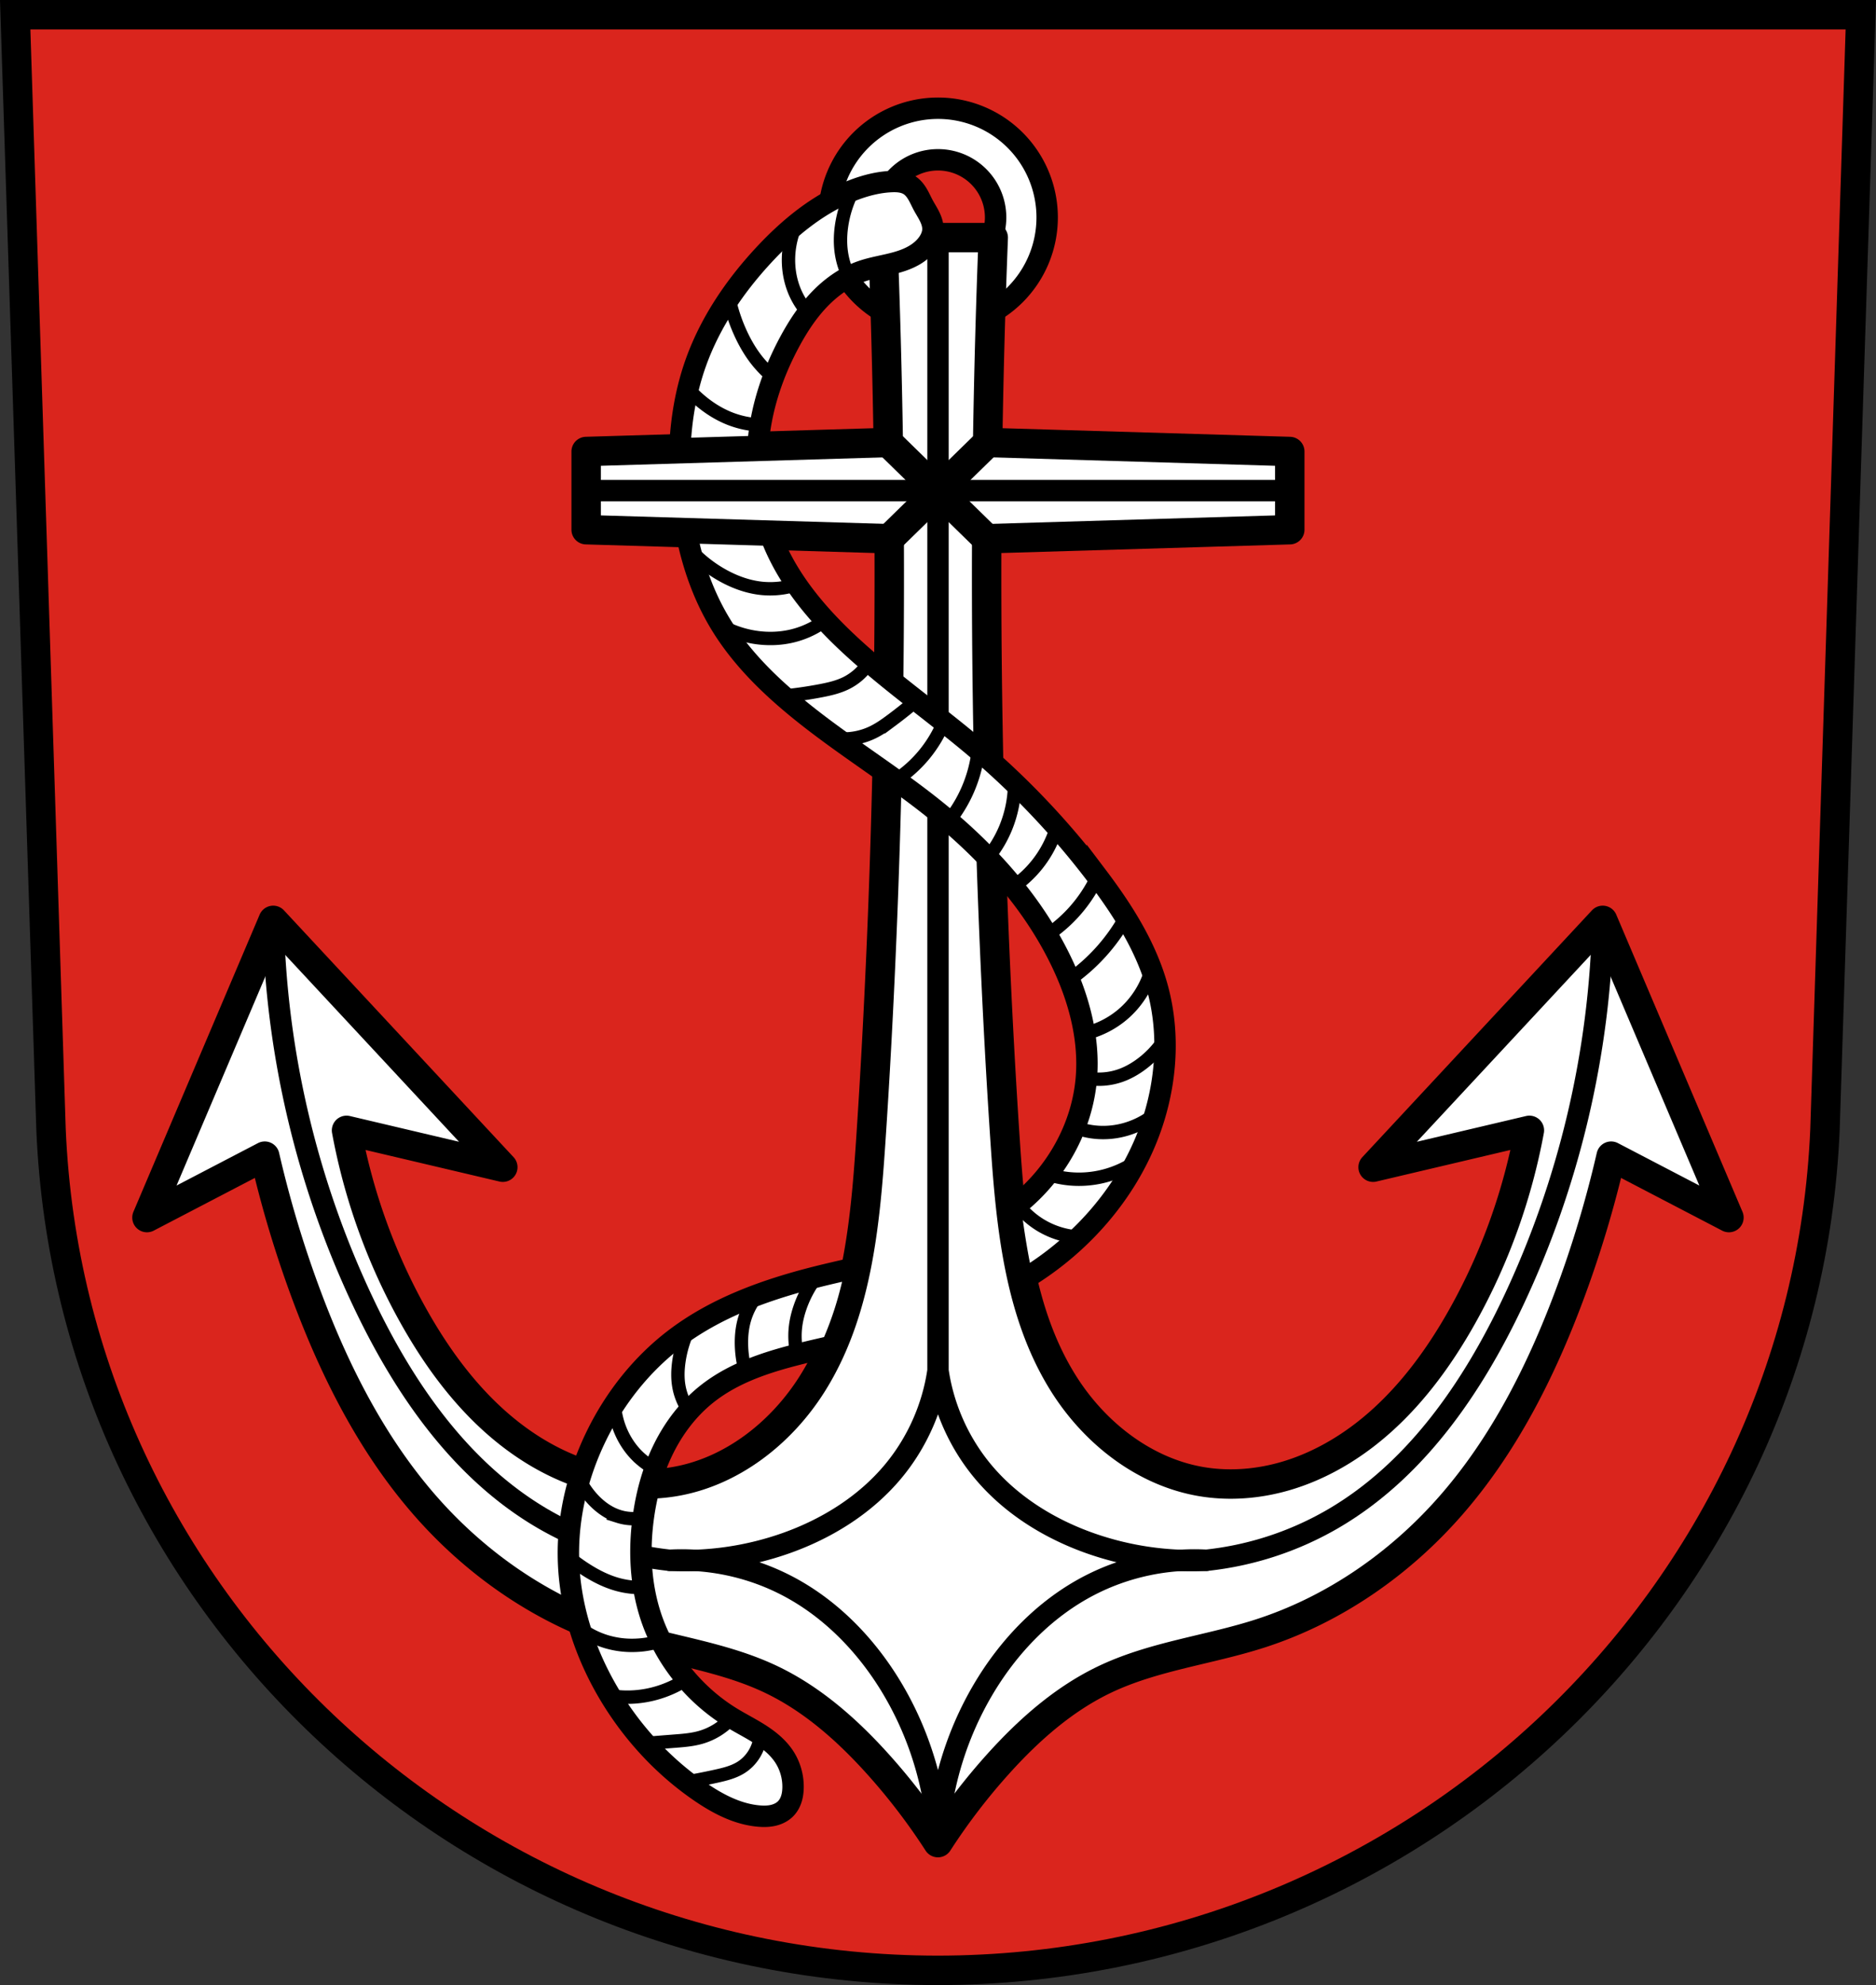 <svg xmlns="http://www.w3.org/2000/svg" width="701.331" height="741.756" viewBox="0 0 701.335 741.754"><rect x="0" y="0" width="701.335" height="741.754" fill="#333333" stroke="none"/><g stroke="#000"><path fill="red" fill-rule="evenodd" stroke-width="11" d="M22.412 60.41 35.81 477.03c7.415 175.25 153.92 314.05 331.59 314.14 177.51-.215 324.07-139.06 331.59-314.14l13.398-416.62h-344.98z" style="fill:#da251d" transform="translate(-16.732 -54.913)"/><g fill="#fff" stroke-linejoin="round"><path stroke-linecap="round" stroke-width="8" d="M350.668 40.439a40.81 40.81 0 0 0-40.81 40.809 40.81 40.81 0 0 0 40.81 40.81 40.81 40.81 0 0 0 40.808-40.81 40.81 40.81 0 0 0-40.808-40.81zm0 19.271a21.537 21.537 0 0 1 21.535 21.538 21.537 21.537 0 0 1-21.535 21.537 21.537 21.537 0 0 1-21.537-21.537 21.537 21.537 0 0 1 21.537-21.538z"/><path fill-rule="evenodd" stroke-width="11" d="M329.99 88.783c.998 25.511 1.69 51.03 2.084 76.56l-112.94 3.37v29.216l113.29 3.378c.269 62.86-1.293 125.73-4.688 188.49a2798.262 2798.262 0 0 1-2.246 37.17c-2.113 31.33-5.286 64.05-22.02 90.4-11.638 18.322-30.14 32.665-51.23 36.25-10.726 1.823-21.838.863-32.26-2.289-10.426-3.152-20.18-8.462-28.857-15.15-15.391-11.85-27.33-27.857-36.852-44.97-11.876-21.346-20.267-44.707-24.72-68.83l58.42 13.765-85.84-92.23-47.19 111.05 44.04-22.943a415.346 415.346 0 0 0 15.73 52.31c10.58 28.29 24.447 55.663 44.2 78.24 19.14 21.875 43.766 38.917 71.15 47.766 19.256 6.221 39.809 8.458 58.12 17.16 15.395 7.314 28.503 18.9 39.996 31.662a231.913 231.913 0 0 1 22.47 29.367 232.142 232.142 0 0 1 22.474-29.367c11.493-12.762 24.6-24.348 39.996-31.662 18.312-8.7 38.865-10.937 58.12-17.16 27.388-8.849 52.02-25.89 71.15-47.766 19.754-22.582 33.62-49.959 44.2-78.24a415.512 415.512 0 0 0 15.729-52.31l44.04 22.943-47.19-111.05-85.84 92.23 58.43-13.766c-4.452 24.12-12.842 47.49-24.72 68.83-9.521 17.11-21.46 33.12-36.851 44.971-8.682 6.684-18.43 11.994-28.855 15.15-10.426 3.152-21.54 4.112-32.27 2.29-21.1-3.586-39.596-17.929-51.23-36.25-16.736-26.349-19.91-59.07-22.02-90.4a2794.198 2794.198 0 0 1-2.248-37.17 3234.695 3234.695 0 0 1-4.686-188.49l113.3-3.38v-29.216l-112.94-3.37c.393-25.529 1.086-51.05 2.084-76.56H329.974z"/></g><g fill-rule="evenodd" stroke-linecap="round"><g fill="none"><g stroke-width="8"><path d="M219.138 183.327h263.06M350.668 88.787v423.38M350.668 512.167c-1.992 13.774-7.87 26.965-16.78 37.656-10.394 12.475-24.68 21.368-39.986 26.791a114.152 114.152 0 0 1-43.586 6.398M350.668 512.167c1.992 13.774 7.869 26.965 16.779 37.656 10.395 12.475 24.682 21.368 39.987 26.791a114.152 114.152 0 0 0 43.586 6.398"/><path d="M350.668 686.447c-1.167-19.303-6.968-38.31-16.78-54.977-9.584-16.283-23.19-30.46-39.986-39.11-13.364-6.885-28.574-10.145-43.586-9.34M350.668 686.447c1.167-19.303 6.968-38.31 16.779-54.977 9.585-16.283 23.19-30.46 39.987-39.11 13.364-6.885 28.574-10.145 43.586-9.34M250.318 583.017a119.325 119.325 0 0 1-47.2-15.426c-30.795-17.885-52.03-48.69-67.29-80.87-21.11-44.518-32.675-93.54-33.677-142.8M451.018 583.017a119.325 119.325 0 0 0 47.2-15.426c30.795-17.885 52.03-48.69 67.29-80.87 21.11-44.518 32.675-93.54 33.677-142.8"/></g><g stroke-width="11"><path d="m332.078 165.347 36.822 35.965M332.438 201.317l36.822-35.967"/></g></g><path fill="#fff" stroke-width="8" d="M334.96 67.83a23.096 23.096 0 0 0-1.785.02c-4.877.217-9.67 1.455-14.225 3.21-12.99 5-24.04 14.11-33.498 24.32-10.773 11.626-19.87 25.01-25.24 39.922-3.735 10.376-5.602 21.337-6.04 32.373l29.18-.87c.07-1.02.152-2.037.26-3.052 1.334-12.536 5.52-24.68 11.473-35.793 3.059-5.712 6.61-11.206 11.07-15.904 4.462-4.698 9.88-8.589 16-10.71 4.336-1.504 8.932-2.096 13.338-3.38 2.203-.642 4.366-1.462 6.346-2.623 1.979-1.16 3.775-2.673 5.094-4.55 1.044-1.487 1.788-3.234 1.836-5.05.044-1.67-.497-3.305-1.23-4.806-.73-1.5-1.652-2.899-2.44-4.37-.71-1.326-1.311-2.71-2.076-4-.765-1.295-1.716-2.514-2.973-3.339-.994-.653-2.148-1.038-3.322-1.23a13.716 13.716 0 0 0-1.775-.166zm-78.37 131.22c2.407 12.326 6.65 24.266 13.266 34.905 6.146 9.885 14.204 18.467 22.943 26.15 17.648 15.523 38.1 27.525 56.44 42.22 19.313 15.465 36.436 34.19 47.26 56.44 6.658 13.68 10.885 28.89 9.637 44.05-1.512 18.376-11.29 35.756-25.697 47.26a74.353 74.353 0 0 1-2.59 1.965 300.996 300.996 0 0 0 2.059 14.09c.695 4.08 1.482 8.147 2.4 12.184a124.287 124.287 0 0 0 4.096-2.543c18.289-11.877 33.32-28.992 41.758-49.1 7.564-18.01 9.712-38.505 4.588-57.36-4.173-15.35-12.89-29.07-22.484-41.758a300.644 300.644 0 0 0-44.51-47.26c-15.79-13.487-32.977-25.32-48.18-39.463-11.693-10.877-22.317-23.34-28.45-38.09a76.096 76.096 0 0 1-1.08-2.766l-31.458-.938zm63.47 274.62c-4.966 1.12-9.933 2.241-14.87 3.483-18.93 4.765-37.753 11.506-53.23 23.402-12.265 9.43-22.09 21.904-28.907 35.791-6.918 14.08-10.802 29.74-10.555 45.43.288 18.258 6.169 36.22 15.602 51.852 8.505 14.1 19.93 26.463 33.498 35.791 6.629 4.557 14.01 8.471 22.03 9.178 1.796.16 3.624.153 5.383-.248 1.758-.4 3.452-1.215 4.713-2.504.988-1.01 1.683-2.282 2.115-3.627.432-1.345.609-2.762.639-4.174.085-4.03-1.031-8.08-3.213-11.473-2.242-3.482-5.518-6.184-8.996-8.432-3.478-2.248-7.198-4.096-10.734-6.252-14.14-8.623-25.15-22.337-30.29-38.09-3.835-11.766-4.418-24.448-2.754-36.71 1.183-8.716 3.499-17.314 7.336-25.23 3.837-7.914 9.227-15.13 16.07-20.66 12.395-10.02 28.518-13.867 44.05-17.439.994-.229 1.993-.464 2.988-.693a127.537 127.537 0 0 0 5.03-13.24c1.68-5.303 3-10.709 4.098-16.16z"/><g fill="none" stroke-width="5"><path d="M318.948 71.057a41.414 41.414 0 0 0-4.36 13.537c-.466 3.345-.52 6.758 0 10.1a29.718 29.718 0 0 0 2.794 8.73M297.618 83.867a32.363 32.363 0 0 0-2.763 15.64c.259 3.477 1.09 6.917 2.524 10.1a27.976 27.976 0 0 0 4.729 7.23M272.498 111.287a62.618 62.618 0 0 0 4.69 13.925c1.576 3.326 3.453 6.52 5.736 9.407a40.012 40.012 0 0 0 6.245 6.307M257.488 145.537a44.523 44.523 0 0 0 6.4 5.825c2.753 2.054 5.752 3.79 8.948 5.05a34.447 34.447 0 0 0 11.463 2.37M259.188 206.667a48.654 48.654 0 0 0 11.502 8.628c4.33 2.338 9.06 4.02 13.952 4.543a31.273 31.273 0 0 0 13.1-1.404M269.848 233.957a38.584 38.584 0 0 0 13.815 4.368c4.108.482 8.303.294 12.33-.649a33.549 33.549 0 0 0 12.528-5.876M292.788 260.117a152.959 152.959 0 0 0 13.909-1.994c3.339-.636 6.695-1.398 9.734-2.92a21.113 21.113 0 0 0 8.493-7.798M313.158 276.037a25.148 25.148 0 0 0 13.01-2.346c2.549-1.218 4.87-2.857 7.138-4.543a175.915 175.915 0 0 0 9.303-7.417M334.898 291.487a47.755 47.755 0 0 0 10.744-9.682 47.799 47.799 0 0 0 7.185-12.06M354.678 306.847a51.49 51.49 0 0 0 5.56-8.488 51.56 51.56 0 0 0 5.514-18.05M369.248 320.547a43.973 43.973 0 0 0 6.568-10.834 44.083 44.083 0 0 0 3.473-17.11M378.798 331.337a41.197 41.197 0 0 0 8.692-7.996 41.276 41.276 0 0 0 7.548-14.316M391.468 349.437a53.728 53.728 0 0 0 9.652-8.255 53.866 53.866 0 0 0 9.14-13.616M399.768 366.127a69.764 69.764 0 0 0 21.028-23.325M405.448 386.217a33.935 33.935 0 0 0 14.165-7.07c5.209-4.383 9.04-10.376 10.84-16.943M406.138 402.827c4.262.826 8.744.49 12.835-.963 2.423-.86 4.702-2.102 6.814-3.569a35.803 35.803 0 0 0 9.724-10.115M401.798 421.207a29.1 29.1 0 0 0 6.79 1.741c4.117.54 8.342.185 12.33-.973a31.44 31.44 0 0 0 10.925-5.694M391.678 438.757a37.16 37.16 0 0 0 8.145 1.717c3.789.362 7.632.137 11.356-.649a38.281 38.281 0 0 0 13.506-5.735M380.438 450.087a31.046 31.046 0 0 0 8.356 7.582 31.132 31.132 0 0 0 14.672 4.59M305.178 477.157a40.748 40.748 0 0 0-6.195 11.701c-.774 2.31-1.34 4.692-1.606 7.112a29.576 29.576 0 0 0 .65 10.162M283.198 483.857a25.677 25.677 0 0 0-4.86 9.137c-.891 3.043-1.21 6.236-1.146 9.407a40 40 0 0 0 1.494 10.05M257.448 496.637a42.32 42.32 0 0 0-3.657 12.181c-.43 3.041-.526 6.151 0 9.177a22.764 22.764 0 0 0 3.812 9.19M229.688 524.717a30.619 30.619 0 0 0 3.22 11.864c1.366 2.701 3.139 5.201 5.278 7.342a27.018 27.018 0 0 0 6.699 4.896M216.568 552.877a31.214 31.214 0 0 0 4.638 6.88c2.739 3.08 6.163 5.642 10.1 6.882a18.277 18.277 0 0 0 9.177.46M212.488 581.787a67.49 67.49 0 0 0 6.654 4.818c3.71 2.358 7.685 4.364 11.93 5.506a32.212 32.212 0 0 0 9.59 1.08M216.788 608.437a31.82 31.82 0 0 0 9.932 5.01 33.427 33.427 0 0 0 9.407 1.377 35.278 35.278 0 0 0 10.947-1.689M228.088 633.637c2.952.497 5.96.651 8.948.46a40.095 40.095 0 0 0 9.636-1.836 41.322 41.322 0 0 0 9.969-4.744M241.268 651.487c3.636-.303 7.274-.595 10.912-.876 3.24-.25 6.507-.497 9.636-1.377a24.61 24.61 0 0 0 11.7-7.342M256.708 665.867c3.71-.638 7.404-1.364 11.08-2.176 3.18-.703 6.408-1.497 9.177-3.212 4.222-2.615 7.04-7.372 7.293-12.332"/></g></g></g></svg>